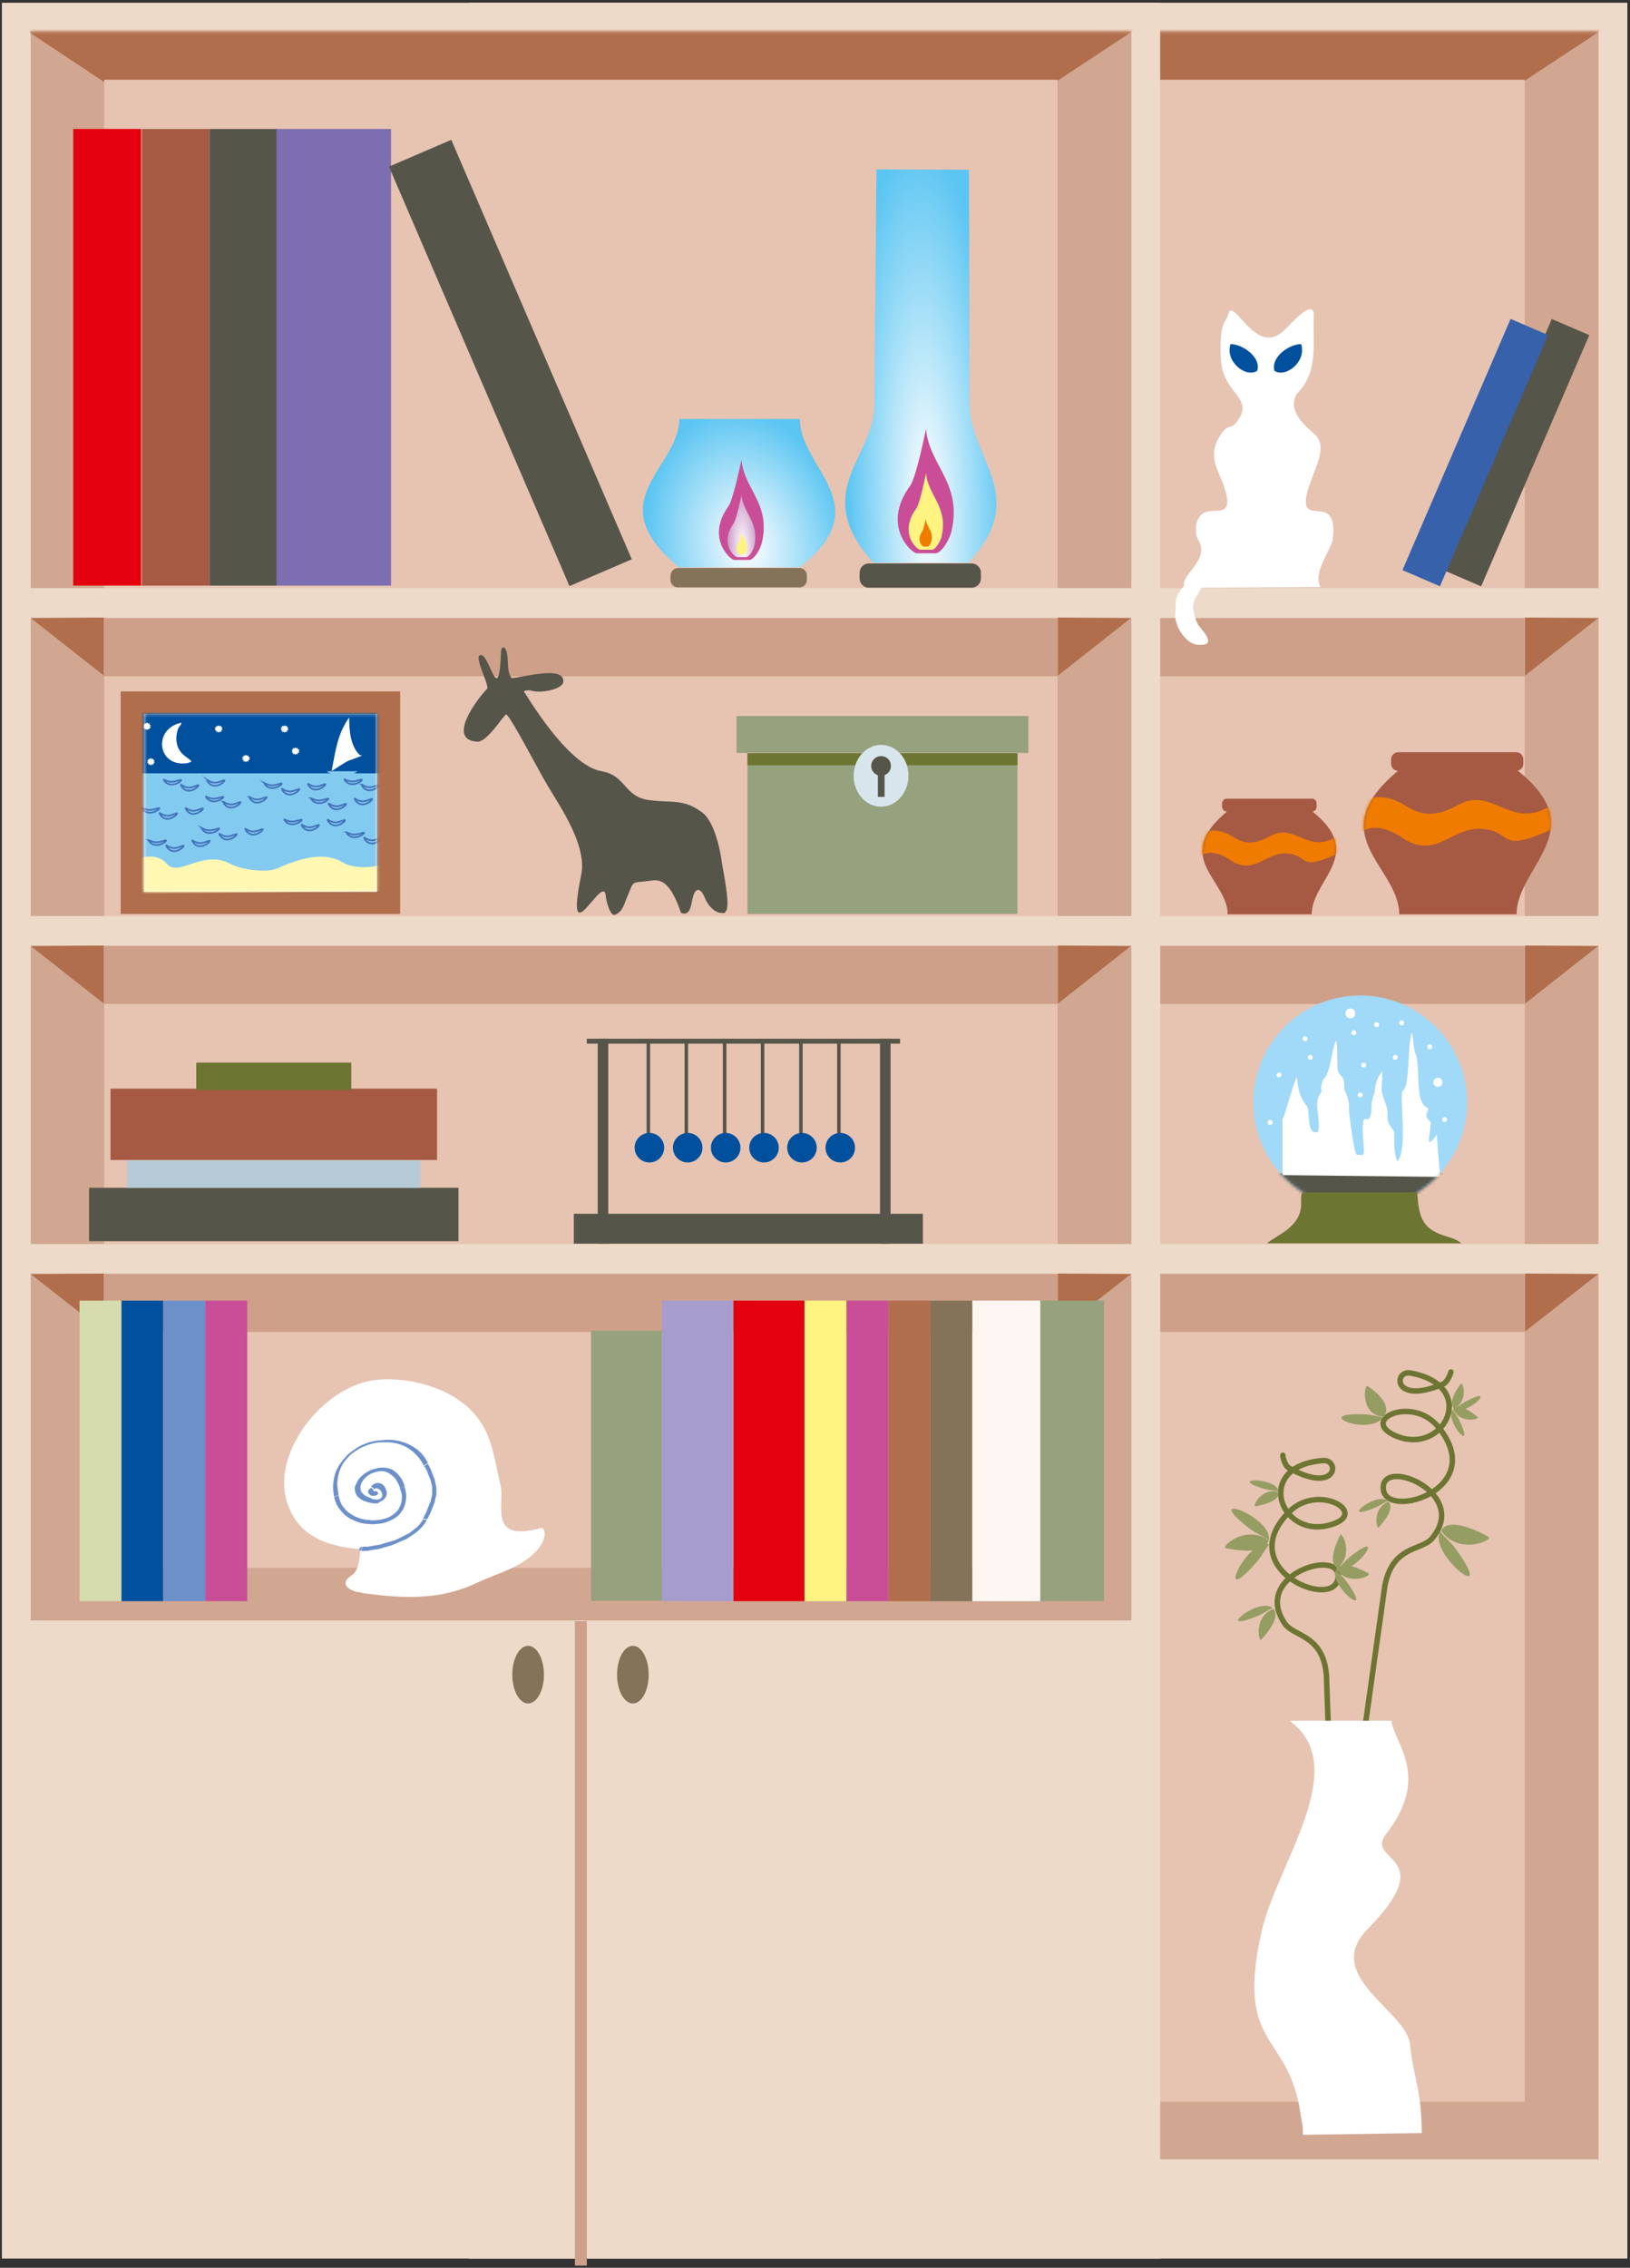<svg width="537" height="747" viewBox="0 0 537 747" fill="none" xmlns="http://www.w3.org/2000/svg">
<rect x="0" y="0" width="537" height="747" fill="#333333" stroke="none"/>
<path d="M536.132 0.91H154.53V743.962H536.132V0.91Z" fill="#EDDAC9"/>
<path d="M526.636 10.405H164.027V711.308H526.636V10.405Z" fill="#D1A791"/>
<mask id="mask0_2001_2" style="mask-type:luminance" maskUnits="userSpaceOnUse" x="164" y="10" width="363" height="702">
<path d="M526.636 10.405H164.027V711.308H526.636V10.405Z" fill="white"/>
</mask>
<g mask="url(#mask0_2001_2)">
<path fill-rule="evenodd" clip-rule="evenodd" d="M157.426 6.584L528.952 9.016L493.513 32.406H196.339L157.426 6.584Z" fill="#B06E4C"/>
</g>
<path d="M502.314 26.269H188.231V692.318H502.314V26.269Z" fill="#E7C3B2"/>
<path d="M526.751 193.708H164.027V203.434H526.751V193.708Z" fill="#EDDAC9"/>
<path fill-rule="evenodd" clip-rule="evenodd" d="M188.116 203.435L164.143 203.666L188.116 222.541V203.435Z" fill="#B06E4C"/>
<path fill-rule="evenodd" clip-rule="evenodd" d="M502.431 203.435L526.404 203.666L502.431 222.541V203.435Z" fill="#B06E4C"/>
<path d="M502.315 203.666H188.116V222.772H502.315V203.666Z" fill="#CEA089"/>
<path d="M526.751 301.744H164.027V311.47H526.751V301.744Z" fill="#EDDAC9"/>
<path fill-rule="evenodd" clip-rule="evenodd" d="M188.116 311.471L164.143 311.702L188.116 330.577V311.471Z" fill="#B06E4C"/>
<path fill-rule="evenodd" clip-rule="evenodd" d="M502.431 311.471L526.404 311.702L502.431 330.577V311.471Z" fill="#B06E4C"/>
<path d="M502.315 311.586H188.116V330.692H502.315V311.586Z" fill="#CEA089"/>
<path d="M526.751 409.78H164.027V419.506H526.751V409.78Z" fill="#EDDAC9"/>
<path fill-rule="evenodd" clip-rule="evenodd" d="M188.116 419.506L164.143 419.738L188.116 438.612V419.506Z" fill="#B06E4C"/>
<path fill-rule="evenodd" clip-rule="evenodd" d="M502.431 419.506L526.404 419.738L502.431 438.612V419.506Z" fill="#B06E4C"/>
<path d="M502.315 419.623H188.116V438.729H502.315V419.623Z" fill="#CEA089"/>
<path d="M382.218 0.91H0.616V743.962H382.218V0.91Z" fill="#EDDAC9"/>
<path d="M372.721 10.405H10.113V533.796H372.721V10.405Z" fill="#D1A791"/>
<mask id="mask1_2001_2" style="mask-type:luminance" maskUnits="userSpaceOnUse" x="10" y="10" width="363" height="524">
<path d="M372.721 10.405H10.113V533.796H372.721V10.405Z" fill="white"/>
</mask>
<g mask="url(#mask1_2001_2)">
<path fill-rule="evenodd" clip-rule="evenodd" d="M3.512 6.584L375.038 9.016L339.599 32.406H42.425L3.512 6.584Z" fill="#B06E4C"/>
</g>
<path d="M348.4 26.269H34.317V516.426H348.4V26.269Z" fill="#E7C3B2"/>
<path d="M372.837 193.708H10.113V203.434H372.837V193.708Z" fill="#EDDAC9"/>
<path fill-rule="evenodd" clip-rule="evenodd" d="M34.202 203.435L10.229 203.666L34.202 222.541V203.435Z" fill="#B06E4C"/>
<path fill-rule="evenodd" clip-rule="evenodd" d="M348.517 203.435L372.49 203.666L348.517 222.541V203.435Z" fill="#B06E4C"/>
<path d="M348.401 203.666H34.202V222.772H348.401V203.666Z" fill="#CEA089"/>
<path d="M372.837 301.744H10.113V311.47H372.837V301.744Z" fill="#EDDAC9"/>
<path fill-rule="evenodd" clip-rule="evenodd" d="M34.202 311.47L10.229 311.702L34.202 330.576V311.47Z" fill="#B06E4C"/>
<path fill-rule="evenodd" clip-rule="evenodd" d="M348.517 311.47L372.49 311.702L348.517 330.576V311.47Z" fill="#B06E4C"/>
<path d="M348.401 311.586H34.202V330.692H348.401V311.586Z" fill="#CEA089"/>
<path d="M372.837 409.78H10.113V419.506H372.837V409.78Z" fill="#EDDAC9"/>
<path fill-rule="evenodd" clip-rule="evenodd" d="M34.202 419.506L10.229 419.738L34.202 438.612V419.506Z" fill="#B06E4C"/>
<path fill-rule="evenodd" clip-rule="evenodd" d="M348.517 419.506L372.49 419.738L348.517 438.612V419.506Z" fill="#B06E4C"/>
<path d="M348.401 419.623H34.202V438.729H348.401V419.623Z" fill="#CEA089"/>
<path d="M193.328 534.027H189.391V746.278H193.328V534.027Z" fill="#CEA089"/>
<path fill-rule="evenodd" clip-rule="evenodd" d="M173.987 561.123C176.882 561.123 179.198 556.839 179.198 551.628C179.198 546.417 176.882 542.133 173.987 542.133C171.092 542.133 168.775 546.417 168.775 551.628C168.775 556.839 171.092 561.123 173.987 561.123Z" fill="#847259"/>
<path fill-rule="evenodd" clip-rule="evenodd" d="M208.5 561.123C211.395 561.123 213.711 556.839 213.711 551.628C213.711 546.417 211.395 542.133 208.5 542.133C205.604 542.133 203.288 546.417 203.288 551.628C203.288 556.839 205.604 561.123 208.5 561.123Z" fill="#847259"/>
<path fill-rule="evenodd" clip-rule="evenodd" d="M288.063 133.379L288.758 55.796L319.216 55.912L319.448 133.379C319.448 150.748 339.599 163.601 318.985 185.37H287.715C266.637 161.864 288.063 150.748 288.063 133.379Z" fill="url(#paint0_radial_2001_2)"/>
<path fill-rule="evenodd" clip-rule="evenodd" d="M286.209 185.602H320.142C321.764 185.602 323.153 186.991 323.153 188.612V190.581C323.153 192.202 321.764 193.591 320.142 193.591H286.209C284.588 193.591 283.198 192.202 283.198 190.581V188.612C283.198 186.991 284.588 185.602 286.209 185.602Z" fill="#565549"/>
<path fill-rule="evenodd" clip-rule="evenodd" d="M301.96 182.244H308.329C310.414 182.012 312.962 177.265 313.425 175.18C317.247 159.085 306.013 153.295 305.087 141.253C305.087 141.137 301.844 157.464 299.759 160.127C290.378 173.096 300.107 182.012 301.96 182.244Z" fill="#CA4E97"/>
<path fill-rule="evenodd" clip-rule="evenodd" d="M303.118 181.086H307.056C308.33 180.97 309.951 177.959 310.183 176.802C312.499 166.843 305.666 163.254 305.087 155.843C305.087 155.843 303.118 165.801 301.844 167.538C296.054 175.528 301.96 180.97 303.118 181.086Z" fill="#FFF381"/>
<path fill-rule="evenodd" clip-rule="evenodd" d="M304.276 180.044H305.666C306.129 180.044 306.708 178.886 306.824 178.423C307.635 174.833 305.203 173.559 304.971 170.896C304.971 170.896 304.276 174.486 303.813 175.065C301.728 178.075 303.929 180.044 304.276 180.044Z" fill="#EF7C00"/>
<path d="M46.478 42.48H24.126V192.897H46.478V42.48Z" fill="#E3000F"/>
<path d="M69.061 42.48H46.709V192.897H69.061V42.48Z" fill="#A65A44"/>
<path d="M91.413 42.48H69.061V192.897H91.413V42.48Z" fill="#565549"/>
<path d="M128.82 42.48H91.065V192.897H128.82V42.48Z" fill="#7C6EB0"/>
<path d="M148.677 46.056L128.145 54.89L187.614 193.063L208.146 184.229L148.677 46.056Z" fill="#565549"/>
<path d="M131.831 227.751H39.761V301.049H131.831V227.751Z" fill="#B06E4C"/>
<path d="M124.188 235.162H47.404V293.754H124.188V235.162Z" fill="white"/>
<mask id="mask2_2001_2" style="mask-type:luminance" maskUnits="userSpaceOnUse" x="47" y="235" width="78" height="59">
<path d="M124.188 235.162H47.404V293.754H124.188V235.162Z" fill="white"/>
</mask>
<g mask="url(#mask2_2001_2)">
<path d="M137.159 234.467H44.046V261.563H137.159V234.467Z" fill="#00509E"/>
<path d="M137.044 254.731H43.931V290.859H137.044V254.731Z" fill="#83CAF1"/>
<path fill-rule="evenodd" clip-rule="evenodd" d="M54.006 256.815C56.322 257.973 57.133 257.51 59.449 256.931C60.839 256.584 56.322 260.405 54.006 257.047C53.89 256.931 54.006 256.815 54.006 256.815Z" stroke="#4375BA" stroke-width="0.567" stroke-miterlimit="22.926"/>
<path fill-rule="evenodd" clip-rule="evenodd" d="M59.68 258.552C61.997 259.942 62.807 259.479 65.124 258.668C66.513 258.205 61.997 262.837 59.68 258.784C59.565 258.784 59.68 258.668 59.68 258.552Z" stroke="#4375BA" stroke-width="0.567" stroke-miterlimit="22.926"/>
<path fill-rule="evenodd" clip-rule="evenodd" d="M68.25 256.931C70.567 258.321 71.377 257.857 73.693 257.047C75.083 256.584 70.567 261.216 68.25 257.163C68.134 257.047 68.366 257.047 68.25 256.931Z" stroke="#4375BA" stroke-width="0.567" stroke-miterlimit="22.926"/>
<path fill-rule="evenodd" clip-rule="evenodd" d="M67.903 262.374C70.219 263.531 71.03 263.068 73.346 262.489C74.736 262.142 70.219 265.963 67.903 262.605C67.787 262.374 67.903 262.374 67.903 262.374Z" stroke="#4375BA" stroke-width="0.567" stroke-miterlimit="22.926"/>
<path fill-rule="evenodd" clip-rule="evenodd" d="M73.578 264.11C75.894 265.5 76.705 265.037 79.021 264.226C80.411 263.763 75.894 268.395 73.578 264.342C73.578 264.226 73.694 264.11 73.578 264.11Z" stroke="#4375BA" stroke-width="0.567" stroke-miterlimit="22.926"/>
<path fill-rule="evenodd" clip-rule="evenodd" d="M82.148 262.489C84.465 263.879 85.275 263.416 87.592 262.605C88.981 262.142 84.465 266.774 82.148 262.721C82.148 262.605 82.264 262.489 82.148 262.489Z" stroke="#4375BA" stroke-width="0.567" stroke-miterlimit="22.926"/>
<path fill-rule="evenodd" clip-rule="evenodd" d="M87.128 257.974C89.444 259.132 90.255 258.668 92.571 258.089C93.961 257.742 89.444 261.563 87.128 258.205C87.128 258.089 87.244 258.089 87.128 257.974Z" stroke="#4375BA" stroke-width="0.567" stroke-miterlimit="22.926"/>
<path fill-rule="evenodd" clip-rule="evenodd" d="M92.919 259.826C95.235 261.216 96.046 260.752 98.362 259.942C99.752 259.479 95.235 264.111 92.919 260.058C92.803 259.942 92.919 259.826 92.919 259.826Z" stroke="#4375BA" stroke-width="0.567" stroke-miterlimit="22.926"/>
<path fill-rule="evenodd" clip-rule="evenodd" d="M101.489 258.205C103.805 259.595 104.616 259.131 106.932 258.321C108.322 257.858 103.805 262.489 101.489 258.437C101.373 258.321 101.489 258.205 101.489 258.205Z" stroke="#4375BA" stroke-width="0.567" stroke-miterlimit="22.926"/>
<path fill-rule="evenodd" clip-rule="evenodd" d="M102.531 262.953C104.847 264.111 105.658 263.647 107.974 263.068C109.364 262.721 104.847 266.542 102.531 263.184C102.531 263.068 102.647 262.953 102.531 262.953Z" stroke="#4375BA" stroke-width="0.567" stroke-miterlimit="22.926"/>
<path fill-rule="evenodd" clip-rule="evenodd" d="M108.322 264.689C110.638 266.079 111.449 265.616 113.765 264.805C115.155 264.342 110.638 268.974 108.322 264.921C108.206 264.805 108.322 264.689 108.322 264.689Z" stroke="#4375BA" stroke-width="0.567" stroke-miterlimit="22.926"/>
<path fill-rule="evenodd" clip-rule="evenodd" d="M116.892 263.068C119.209 264.458 120.019 263.995 122.335 263.184C123.725 262.721 119.209 267.353 116.892 263.3C116.776 263.184 116.892 263.068 116.892 263.068Z" stroke="#4375BA" stroke-width="0.567" stroke-miterlimit="22.926"/>
<path fill-rule="evenodd" clip-rule="evenodd" d="M113.534 256.7C115.85 257.858 116.661 257.394 118.977 256.816C120.367 256.468 115.85 260.289 113.534 256.931C113.418 256.816 113.534 256.7 113.534 256.7Z" stroke="#4375BA" stroke-width="0.567" stroke-miterlimit="22.926"/>
<path fill-rule="evenodd" clip-rule="evenodd" d="M119.209 258.437C121.525 259.826 122.336 259.363 124.652 258.552C126.042 258.089 121.525 262.721 119.209 258.668C119.209 258.552 119.325 258.437 119.209 258.437Z" stroke="#4375BA" stroke-width="0.567" stroke-miterlimit="22.926"/>
<path fill-rule="evenodd" clip-rule="evenodd" d="M46.826 266.079C49.142 267.237 49.953 266.774 52.269 266.195C53.659 265.848 49.142 269.669 46.826 266.311C46.826 266.079 46.942 266.079 46.826 266.079Z" stroke="#4375BA" stroke-width="0.567" stroke-miterlimit="22.926"/>
<path fill-rule="evenodd" clip-rule="evenodd" d="M52.617 267.816C54.933 269.205 55.744 268.742 58.06 267.932C59.45 267.469 54.933 272.1 52.617 268.047C52.501 267.932 52.617 267.816 52.617 267.816Z" stroke="#4375BA" stroke-width="0.567" stroke-miterlimit="22.926"/>
<path fill-rule="evenodd" clip-rule="evenodd" d="M61.187 266.195C63.504 267.584 64.314 267.121 66.63 266.311C68.02 265.847 63.504 270.479 61.187 266.426C61.071 266.311 61.187 266.195 61.187 266.195Z" stroke="#4375BA" stroke-width="0.567" stroke-miterlimit="22.926"/>
<path fill-rule="evenodd" clip-rule="evenodd" d="M66.514 272.795C68.83 273.953 69.641 273.49 71.957 272.911C73.347 272.564 68.83 276.385 66.514 273.027C66.514 272.911 66.629 272.911 66.514 272.795Z" stroke="#4375BA" stroke-width="0.567" stroke-miterlimit="22.926"/>
<path fill-rule="evenodd" clip-rule="evenodd" d="M72.304 274.648C74.621 276.037 75.431 275.574 77.748 274.764C79.137 274.301 74.621 278.932 72.304 274.88C72.189 274.764 72.304 274.648 72.304 274.648Z" stroke="#4375BA" stroke-width="0.567" stroke-miterlimit="22.926"/>
<path fill-rule="evenodd" clip-rule="evenodd" d="M80.875 273.027C83.191 274.416 84.002 273.953 86.318 273.143C87.708 272.679 83.191 277.311 80.875 273.258C80.759 273.143 80.875 273.027 80.875 273.027Z" stroke="#4375BA" stroke-width="0.567" stroke-miterlimit="22.926"/>
<path fill-rule="evenodd" clip-rule="evenodd" d="M93.729 269.9C96.046 271.058 96.856 270.595 99.172 270.016C100.562 269.669 96.046 273.49 93.729 270.132C93.613 270.016 93.729 269.9 93.729 269.9Z" stroke="#4375BA" stroke-width="0.567" stroke-miterlimit="22.926"/>
<path fill-rule="evenodd" clip-rule="evenodd" d="M99.404 271.637C101.72 273.027 102.531 272.564 104.847 271.753C106.237 271.29 101.72 275.922 99.404 271.869C99.288 271.753 99.404 271.637 99.404 271.637Z" stroke="#4375BA" stroke-width="0.567" stroke-miterlimit="22.926"/>
<path fill-rule="evenodd" clip-rule="evenodd" d="M107.974 270.016C110.291 271.406 111.101 270.942 113.417 270.132C114.807 269.669 110.291 274.301 107.974 270.248C107.859 270.132 107.974 270.016 107.974 270.016Z" stroke="#4375BA" stroke-width="0.567" stroke-miterlimit="22.926"/>
<path fill-rule="evenodd" clip-rule="evenodd" d="M114.229 274.185C116.545 275.343 117.355 274.879 119.672 274.3C121.061 273.953 116.545 277.774 114.229 274.416C114.229 274.3 114.344 274.185 114.229 274.185Z" stroke="#4375BA" stroke-width="0.567" stroke-miterlimit="22.926"/>
<path fill-rule="evenodd" clip-rule="evenodd" d="M120.019 275.921C122.335 277.311 123.146 276.848 125.462 276.037C126.852 275.574 122.335 280.206 120.019 276.153C119.903 276.037 120.019 275.921 120.019 275.921Z" stroke="#4375BA" stroke-width="0.567" stroke-miterlimit="22.926"/>
<path fill-rule="evenodd" clip-rule="evenodd" d="M49.026 276.732C51.343 277.89 52.153 277.427 54.47 276.848C55.859 276.501 51.343 280.322 49.026 276.964C49.026 276.848 49.142 276.732 49.026 276.732Z" stroke="#4375BA" stroke-width="0.567" stroke-miterlimit="22.926"/>
<path fill-rule="evenodd" clip-rule="evenodd" d="M54.817 278.469C57.133 279.859 57.944 279.396 60.26 278.585C61.65 278.122 57.133 282.754 54.817 278.701C54.701 278.585 54.817 278.469 54.817 278.469Z" stroke="#4375BA" stroke-width="0.567" stroke-miterlimit="22.926"/>
<path fill-rule="evenodd" clip-rule="evenodd" d="M63.387 276.848C65.704 278.238 66.514 277.775 68.831 276.964C70.22 276.501 65.704 281.133 63.387 277.08C63.272 276.964 63.387 276.848 63.387 276.848Z" stroke="#4375BA" stroke-width="0.567" stroke-miterlimit="22.926"/>
<path fill-rule="evenodd" clip-rule="evenodd" d="M139.476 293.406L138.896 281.943C137.738 281.132 133.453 281.595 132.527 282.174C127.894 285.301 117.934 287.153 112.839 284.027C106.469 280.206 97.783 283.101 91.529 285.996C87.592 287.732 79.137 286.343 75.779 284.49C66.861 279.743 58.87 289.006 55.048 284.606C50.879 279.858 44.046 282.869 39.877 285.996L40.224 294.449L139.476 293.406Z" fill="#FFF7B2"/>
<path fill-rule="evenodd" clip-rule="evenodd" d="M59.797 238.057C59.565 239.447 58.639 238.752 58.175 242.11C57.365 248.594 63.039 249.752 63.039 250.91L61.766 251.373C51.69 252.879 50.3 239.91 59.797 238.057Z" fill="white"/>
<path fill-rule="evenodd" clip-rule="evenodd" d="M72.072 238.868L72.304 239.215L72.883 239.099V239.562L73.346 239.678L72.999 240.141L73.346 240.489L72.883 240.605V241.184L72.304 240.952L72.072 241.415L71.725 240.952L71.262 241.184V240.605L70.683 240.489L71.03 240.141L70.683 239.678L71.262 239.562V239.099L71.725 239.215L72.072 238.868Z" fill="white"/>
<path fill-rule="evenodd" clip-rule="evenodd" d="M49.721 249.636L50.069 250.099L50.532 249.868V250.331L50.995 250.563L50.648 250.91L50.995 251.257L50.532 251.373V251.952L50.069 251.721L49.721 252.184L49.374 251.721L48.91 251.952V251.373L48.447 251.257L48.795 250.91L48.447 250.563L48.91 250.331V249.868L49.374 250.099L49.721 249.636Z" fill="white"/>
<path fill-rule="evenodd" clip-rule="evenodd" d="M48.447 237.941L48.794 238.404L49.258 238.173V238.751L49.721 238.867L49.373 239.215L49.721 239.678L49.258 239.794V240.257L48.794 240.141L48.447 240.488L48.099 240.141L47.636 240.257V239.794L47.173 239.678L47.52 239.215L47.173 238.867L47.636 238.751V238.173L48.099 238.404L48.447 237.941Z" fill="white"/>
<path fill-rule="evenodd" clip-rule="evenodd" d="M80.991 248.594L81.338 248.942L81.801 248.826V249.289L82.38 249.405L82.033 249.868L82.38 250.215L81.801 250.331V250.91L81.338 250.679L80.991 251.142L80.759 250.679L80.18 250.91L80.296 250.331L79.717 250.215L80.064 249.868L79.717 249.405L80.296 249.289L80.18 248.826L80.759 248.942L80.991 248.594Z" fill="white"/>
<path fill-rule="evenodd" clip-rule="evenodd" d="M93.73 238.868L94.077 239.215L94.541 239.099V239.562L95.004 239.678L94.772 240.141L95.004 240.489L94.541 240.605V241.184L94.077 240.952L93.73 241.415L93.498 240.952L92.919 241.184V240.605L92.456 240.489L92.803 240.141L92.456 239.678L92.919 239.562V239.099L93.498 239.215L93.73 238.868Z" fill="white"/>
<path fill-rule="evenodd" clip-rule="evenodd" d="M97.32 246.163L97.667 246.51L98.13 246.394V246.857L98.71 246.973L98.362 247.436L98.71 247.784L98.13 247.9V248.478L97.667 248.247L97.32 248.71L97.088 248.247L96.509 248.478V247.9L96.046 247.784L96.393 247.436L96.046 246.973L96.509 246.857V246.394L97.088 246.51L97.32 246.163Z" fill="white"/>
<path fill-rule="evenodd" clip-rule="evenodd" d="M115.039 236.32C115.039 240.488 115.386 245.583 118.397 248.594C118.629 248.826 118.976 248.826 119.324 248.826C119.324 248.941 115.618 250.331 115.154 250.447C113.533 251.026 109.48 254.036 109.248 253.921C109.248 254.036 109.48 252.763 109.48 252.763C110.638 246.857 111.217 241.762 115.039 236.32Z" fill="white"/>
<path fill-rule="evenodd" clip-rule="evenodd" d="M117.819 254.037C117.819 254.152 117.587 254.152 117.471 254.268C116.197 255.195 114.692 254.847 113.186 254.963C112.144 254.963 110.754 254.847 109.828 254.847C109.249 254.847 107.975 254.616 107.743 254.037H117.819Z" fill="#83CAF1"/>
</g>
<path d="M335.198 248.131H246.254V301.049H335.198V248.131Z" fill="#96A17D"/>
<path d="M338.788 235.857H242.664V248.015H338.788V235.857Z" fill="#96A17D"/>
<path d="M335.198 248.131H246.254V252.068H335.198V248.131Z" fill="#6D7532"/>
<path fill-rule="evenodd" clip-rule="evenodd" d="M290.263 265.732C295.243 265.732 299.296 261.1 299.296 255.542C299.296 249.868 295.243 245.352 290.263 245.352C285.283 245.352 281.229 249.984 281.229 255.542C281.229 261.216 285.283 265.732 290.263 265.732Z" fill="#D9E5EC"/>
<path fill-rule="evenodd" clip-rule="evenodd" d="M290.263 255.542C292 255.542 293.506 254.153 293.506 252.3C293.506 250.447 292.116 249.058 290.263 249.058C288.526 249.058 287.021 250.447 287.021 252.3C287.021 254.153 288.526 255.542 290.263 255.542Z" fill="#565549"/>
<path d="M291.421 253.689H289.221V262.49H291.421V253.689Z" fill="#565549"/>
<path d="M151.057 391.253H29.338V408.854H151.057V391.253Z" fill="#565549"/>
<path d="M138.433 382.221H41.846V391.253H138.433V382.221Z" fill="#B6CBD7"/>
<path d="M143.992 358.599H36.402V382.105H143.992V358.599Z" fill="#A65A44"/>
<path d="M115.733 350.03H64.66V359.062H115.733V350.03Z" fill="#6D7532"/>
<path d="M304.045 399.821H189.043V409.664H304.045V399.821Z" fill="#565549"/>
<path d="M200.392 342.156H196.918V409.664H200.392V342.156Z" fill="#565549"/>
<path d="M293.389 342.156H289.915V409.664H293.389V342.156Z" fill="#565549"/>
<path d="M296.517 342.156H193.328V343.777H296.517V342.156Z" fill="#565549"/>
<path d="M214.174 342.503H213.016V374.231H214.174V342.503Z" fill="#565549"/>
<path d="M213.942 382.916C216.629 382.916 218.806 380.738 218.806 378.052C218.806 375.366 216.629 373.189 213.942 373.189C211.256 373.189 209.078 375.366 209.078 378.052C209.078 380.738 211.256 382.916 213.942 382.916Z" fill="#00509E"/>
<path d="M226.682 342.503H225.523V374.231H226.682V342.503Z" fill="#565549"/>
<path d="M239.306 342.503H238.147V374.231H239.306V342.503Z" fill="#565549"/>
<path d="M251.812 342.503H250.654V374.231H251.812V342.503Z" fill="#565549"/>
<path d="M264.436 342.503H263.278V374.231H264.436V342.503Z" fill="#565549"/>
<path d="M276.944 342.503H275.786V374.231H276.944V342.503Z" fill="#565549"/>
<path d="M226.565 382.916C229.252 382.916 231.429 380.738 231.429 378.052C231.429 375.366 229.252 373.189 226.565 373.189C223.879 373.189 221.701 375.366 221.701 378.052C221.701 380.738 223.879 382.916 226.565 382.916Z" fill="#00509E"/>
<path d="M239.073 382.916C241.759 382.916 243.937 380.738 243.937 378.052C243.937 375.366 241.759 373.189 239.073 373.189C236.387 373.189 234.209 375.366 234.209 378.052C234.209 380.738 236.387 382.916 239.073 382.916Z" fill="#00509E"/>
<path d="M251.697 382.916C254.383 382.916 256.561 380.738 256.561 378.052C256.561 375.366 254.383 373.189 251.697 373.189C249.011 373.189 246.833 375.366 246.833 378.052C246.833 380.738 249.011 382.916 251.697 382.916Z" fill="#00509E"/>
<path d="M264.205 382.916C266.891 382.916 269.069 380.738 269.069 378.052C269.069 375.366 266.891 373.189 264.205 373.189C261.519 373.189 259.341 375.366 259.341 378.052C259.341 380.738 261.519 382.916 264.205 382.916Z" fill="#00509E"/>
<path d="M276.828 382.916C279.514 382.916 281.692 380.738 281.692 378.052C281.692 375.366 279.514 373.189 276.828 373.189C274.142 373.189 271.964 375.366 271.964 378.052C271.964 380.738 274.142 382.916 276.828 382.916Z" fill="#00509E"/>
<path fill-rule="evenodd" clip-rule="evenodd" d="M224.366 300.701C227.724 301.975 227.609 297.575 228.419 295.027C229.114 292.827 230.62 291.901 232.241 295.838C232.936 297.575 235.252 301.28 238.727 300.701C238.842 300.701 238.958 300.47 238.958 300.354C240.927 298.964 238.148 286.806 237.684 283.216C237.105 278.932 235.021 270.363 231.43 267.7C225.177 262.952 221.239 264.574 213.711 263.531C205.489 262.373 206.299 255.426 198.192 254.036C186.843 252.184 173.061 228.214 172.714 227.983C172.135 227.288 174.567 227.404 174.798 227.404C177.578 228.562 185.337 227.172 185.569 224.625C186.148 218.951 171.556 223.351 168.544 223.351C167.039 221.266 167.502 218.603 167.155 216.056C166.691 212.35 165.186 212.814 165.07 214.55C164.375 233.309 161.48 216.519 158.7 215.824C155.458 215.014 161.017 225.088 160.553 226.825C157.079 230.298 147.003 243.846 157.311 244.31C160.553 244.425 165.649 235.857 166.807 235.278C168.776 237.015 177.23 253.457 180.357 258.668C184.99 266.426 193.444 278.7 191.475 288.196C185.8 316.218 198.887 286.922 199.582 295.143C199.582 295.954 200.856 302.091 202.709 301.28C205.257 300.238 205.604 297.691 206.762 295.143C208.963 289.817 207.805 290.975 213.827 290.164C217.301 289.585 220.544 289.585 224.366 300.701Z" fill="#565549"/>
<path fill-rule="evenodd" clip-rule="evenodd" d="M460.97 301.165H499.652C499.652 285.301 525.13 273.49 499.652 253.573H460.97C434.681 275.111 460.97 285.301 460.97 301.165Z" fill="#A65A44"/>
<mask id="mask3_2001_2" style="mask-type:luminance" maskUnits="userSpaceOnUse" x="449" y="253" width="62" height="49">
<path d="M460.97 301.165H499.652C499.652 285.301 525.13 273.49 499.652 253.573H460.97C434.681 275.111 460.97 285.301 460.97 301.165Z" fill="white"/>
</mask>
<g mask="url(#mask3_2001_2)">
<path fill-rule="evenodd" clip-rule="evenodd" d="M515.403 264.574L515.75 273.027C514.592 272.795 512.971 272.448 512.044 272.795C492.703 281.711 499.073 273.722 488.071 273.027C478.343 272.332 473.015 283.333 462.129 276.038C449.042 267.353 445.915 278.122 442.557 279.164V269.785C446.378 262.258 455.412 260.405 463.055 265.384C469.888 269.785 474.752 268.164 480.89 264.921C491.661 259.247 497.567 273.027 510.075 265.848C511.349 265.269 513.897 264.574 515.403 264.574Z" fill="#EF7C00"/>
</g>
<path fill-rule="evenodd" clip-rule="evenodd" d="M460.623 253.921H499.536C500.81 253.921 501.852 252.879 501.852 251.605V250.1C501.852 248.826 500.81 247.784 499.536 247.784H460.623C459.349 247.784 458.307 248.826 458.307 250.1V251.605C458.307 252.879 459.349 253.921 460.623 253.921Z" fill="#A65A44"/>
<path fill-rule="evenodd" clip-rule="evenodd" d="M404.454 301.165H432.133C432.133 289.817 450.315 281.364 432.133 267.121H404.454C385.692 282.522 404.454 289.817 404.454 301.165Z" fill="#A65A44"/>
<mask id="mask4_2001_2" style="mask-type:luminance" maskUnits="userSpaceOnUse" x="396" y="267" width="45" height="35">
<path d="M404.454 301.165H432.133C432.133 289.817 450.315 281.364 432.133 267.121H404.454C385.692 282.522 404.454 289.817 404.454 301.165Z" fill="white"/>
</mask>
<g mask="url(#mask4_2001_2)">
<path fill-rule="evenodd" clip-rule="evenodd" d="M443.483 274.995L443.714 281.132C442.904 280.901 441.746 280.669 441.051 281.017C427.269 287.385 431.67 281.711 423.91 281.132C416.962 280.669 413.14 288.543 405.38 283.332C396 277.08 393.799 284.838 391.367 285.533V278.701C394.147 273.374 400.516 271.985 406.075 275.574C411.055 278.816 414.414 277.543 418.815 275.227C426.574 271.174 430.743 281.017 439.661 275.922C440.472 275.458 442.325 274.995 443.483 274.995Z" fill="#EF7C00"/>
</g>
<path fill-rule="evenodd" clip-rule="evenodd" d="M404.222 267.353H432.133C433.059 267.353 433.754 266.658 433.754 265.732V264.689C433.754 263.763 433.059 263.068 432.133 263.068H404.222C403.295 263.068 402.601 263.763 402.601 264.689V265.732C402.601 266.542 403.295 267.353 404.222 267.353Z" fill="#A65A44"/>
<path fill-rule="evenodd" clip-rule="evenodd" d="M223.786 138.011H263.51C263.51 154.338 289.683 166.38 263.51 186.876H223.786C196.802 164.875 223.786 154.338 223.786 138.011Z" fill="url(#paint1_radial_2001_2)"/>
<path fill-rule="evenodd" clip-rule="evenodd" d="M223.439 187.107H263.394C264.668 187.107 265.826 188.15 265.826 189.539V191.044C265.826 192.318 264.783 193.476 263.394 193.476H223.323C222.049 193.476 220.891 192.434 220.891 191.044V189.539C221.006 188.15 222.049 187.107 223.439 187.107Z" fill="#847259"/>
<path fill-rule="evenodd" clip-rule="evenodd" d="M241.853 184.444H246.948C248.686 184.212 250.654 180.391 251.002 178.77C254.013 165.801 245.095 161.169 244.285 151.443C244.285 151.327 241.621 164.412 240 166.728C232.588 177.033 240.347 184.212 241.853 184.444Z" fill="#CA4E97"/>
<path fill-rule="evenodd" clip-rule="evenodd" d="M242.78 183.518H245.907C246.949 183.402 248.223 180.971 248.454 180.044C250.307 172.054 244.864 169.159 244.285 163.138C244.285 163.138 242.664 171.128 241.622 172.518C237.105 179.002 241.853 183.402 242.78 183.518Z" fill="url(#paint2_radial_2001_2)"/>
<path fill-rule="evenodd" clip-rule="evenodd" d="M243.821 182.707H244.979C245.327 182.707 245.79 181.781 245.906 181.433C246.601 178.539 244.632 177.496 244.4 175.296C244.4 175.296 243.821 178.191 243.474 178.654C241.736 181.086 243.474 182.591 243.821 182.707Z" fill="#FFF381"/>
<path d="M511.237 105.08L475.62 187.834L487.961 193.144L523.578 110.389L511.237 105.08Z" fill="#565549"/>
<path d="M440.124 637.084L456.222 522.447C458.77 509.015 468.266 510.868 471.741 506.815C484.596 491.646 454.369 479.488 455.759 490.72C457.033 500.678 490.502 490.372 473.825 469.993C465.139 459.34 446.957 468.024 460.507 473.235C476.142 479.14 487.144 456.329 464.676 452.276C459.117 451.234 458.77 463.045 475.563 455.866C476.489 455.403 477.763 453.087 477.995 451.929" stroke="#6D7532" stroke-width="1.804" stroke-miterlimit="22.926" stroke-linecap="round" stroke-linejoin="round"/>
<path d="M441.051 667.654L436.997 551.975C435.955 538.311 426.227 539.238 423.216 534.722C412.098 518.279 443.367 509.363 440.703 520.363C438.387 530.206 406.191 516.426 424.837 497.899C434.565 488.288 451.821 498.826 437.808 502.415C421.594 506.7 413.024 482.846 435.839 481.109C441.514 480.646 440.588 492.457 424.605 483.541C423.679 483.078 422.637 480.646 422.637 479.372" stroke="#6D7532" stroke-width="1.804" stroke-miterlimit="22.926" stroke-linecap="round" stroke-linejoin="round"/>
<path fill-rule="evenodd" clip-rule="evenodd" d="M419.393 529.858C415.456 525.69 400.747 537.269 412.213 533.101C416.382 531.595 415.919 531.364 419.046 529.742L419.393 529.858Z" fill="#959D63"/>
<path fill-rule="evenodd" clip-rule="evenodd" d="M419.161 530.09C413.023 532.753 414.644 541.206 415.571 540.048C417.192 538.311 422.056 532.522 419.509 529.974L419.161 530.09Z" fill="#959D63"/>
<path fill-rule="evenodd" clip-rule="evenodd" d="M440.703 516.542C445.567 519.437 456.569 504.268 446.725 511.332C443.135 513.879 443.598 514.111 441.051 516.426L440.703 516.542Z" fill="#959D63"/>
<path fill-rule="evenodd" clip-rule="evenodd" d="M440.819 516.311C446.03 512.026 442.093 504.384 441.513 505.657C440.471 507.742 437.344 514.574 440.471 516.426L440.819 516.311Z" fill="#959D63"/>
<path fill-rule="evenodd" clip-rule="evenodd" d="M440.239 516.889C437.112 521.637 451.705 533.332 445.103 523.142C442.671 519.321 442.556 519.9 440.239 517.237V516.889Z" fill="#959D63"/>
<path fill-rule="evenodd" clip-rule="evenodd" d="M440.355 517.121C444.408 522.563 452.168 518.974 450.894 518.279C448.809 517.121 442.092 513.763 440.239 516.773L440.355 517.121Z" fill="#959D63"/>
<path fill-rule="evenodd" clip-rule="evenodd" d="M474.636 504.152C470.004 511.1 491.313 528.122 481.701 513.3C478.226 507.858 477.995 508.553 474.636 504.731V504.152Z" fill="#959D63"/>
<path fill-rule="evenodd" clip-rule="evenodd" d="M474.983 504.5C480.889 512.374 492.123 507.279 490.386 506.237C487.375 504.5 477.647 499.636 474.867 504.036L474.983 504.5Z" fill="#959D63"/>
<path fill-rule="evenodd" clip-rule="evenodd" d="M457.264 494.541C454.021 491.068 441.745 500.678 451.242 497.32C454.716 496.047 454.369 495.815 456.917 494.541H457.264Z" fill="#959D63"/>
<path fill-rule="evenodd" clip-rule="evenodd" d="M457.148 494.773C452.052 496.973 453.442 503.921 454.253 503.11C455.527 501.721 459.58 496.973 457.495 494.773H457.148Z" fill="#959D63"/>
<path fill-rule="evenodd" clip-rule="evenodd" d="M455.874 466.635C451.589 473.119 433.175 465.94 447.072 465.824C452.168 465.824 451.705 466.287 455.411 466.751L455.874 466.635Z" fill="#959D63"/>
<path fill-rule="evenodd" clip-rule="evenodd" d="M455.642 466.635C448.114 466.171 449.388 455.75 450.547 456.561C452.631 457.95 458.769 462.466 455.99 466.519L455.642 466.635Z" fill="#959D63"/>
<path fill-rule="evenodd" clip-rule="evenodd" d="M421.247 491.415C420.783 486.667 405.264 486.667 414.877 489.909C418.351 491.067 418.235 490.72 421.015 491.183L421.247 491.415Z" fill="#959D63"/>
<path fill-rule="evenodd" clip-rule="evenodd" d="M421.015 491.415C415.572 490.025 412.445 496.278 413.603 496.163C415.572 495.815 421.594 494.541 421.247 491.647L421.015 491.415Z" fill="#959D63"/>
<path fill-rule="evenodd" clip-rule="evenodd" d="M479.152 463.971C482.511 466.866 493.05 456.792 484.48 460.845C481.353 462.35 481.7 462.466 479.384 463.971H479.152Z" fill="#959D63"/>
<path fill-rule="evenodd" clip-rule="evenodd" d="M479.269 463.856C483.901 461.308 481.932 454.939 481.237 455.866C480.079 457.371 476.837 462.119 479.037 463.971L479.269 463.856Z" fill="#959D63"/>
<path fill-rule="evenodd" clip-rule="evenodd" d="M478.689 464.203C475.678 467.445 485.175 478.445 481.585 469.645C480.195 466.403 480.079 466.75 478.689 464.434V464.203Z" fill="#959D63"/>
<path fill-rule="evenodd" clip-rule="evenodd" d="M478.92 464.434C481.237 469.182 487.722 467.445 486.796 466.75C485.406 465.592 480.773 462.003 478.805 464.087L478.92 464.434Z" fill="#959D63"/>
<path fill-rule="evenodd" clip-rule="evenodd" d="M417.887 507.51C419.972 500.331 397.041 491.299 409.317 501.605C413.834 505.426 413.834 504.616 417.656 507.163L417.887 507.51Z" fill="#959D63"/>
<path fill-rule="evenodd" clip-rule="evenodd" d="M418.35 508.784C411.286 506.237 400.747 528.469 411.865 516.89C415.918 512.606 415.223 512.605 418.003 508.9L418.35 508.784Z" fill="#959D63"/>
<path fill-rule="evenodd" clip-rule="evenodd" d="M417.656 507.279C410.476 502.068 402.021 509.595 403.874 509.942C406.885 510.637 416.614 512.258 417.887 507.626L417.656 507.279Z" fill="#959D63"/>
<path fill-rule="evenodd" clip-rule="evenodd" d="M468.382 702.624L429.237 703.203C429.237 699.381 429.006 699.96 428.542 696.95C424.836 669.043 406.885 675.412 415.571 636.505C420.551 613.925 445.798 582.082 424.836 566.797H458.422C459.001 573.86 471.624 584.861 456.685 604.083C449.273 613.578 474.983 610.567 450.547 635.463C435.375 650.979 463.518 662.327 464.56 673.559C465.602 684.328 468.382 688.381 468.382 702.624Z" fill="white"/>
<path d="M363.688 428.423H341.336V527.427H363.688V428.423Z" fill="#96A17D"/>
<path d="M342.726 428.423H320.374V527.427H342.726V428.423Z" fill="#FEF6F2"/>
<path d="M320.258 428.423H306.477V527.427H320.258V428.423Z" fill="#847259"/>
<path d="M306.476 428.423H292.694V527.427H306.476V428.423Z" fill="#B06E4C"/>
<path d="M292.695 428.423H278.913V527.427H292.695V428.423Z" fill="#CA4E97"/>
<path d="M278.797 428.423H265.016V527.427H278.797V428.423Z" fill="#FFF381"/>
<path d="M265.015 428.423H241.621V527.427H265.015V428.423Z" fill="#E3000F"/>
<path d="M241.505 428.423H218.111V527.427H241.505V428.423Z" fill="#A69CCD"/>
<path d="M218.112 438.381H194.718V527.311H218.112V438.381Z" fill="#96A17D"/>
<path d="M448.115 398.316C467.559 398.316 483.322 382.556 483.322 363.115C483.322 343.673 467.559 327.913 448.115 327.913C428.671 327.913 412.908 343.673 412.908 363.115C412.908 382.556 428.671 398.316 448.115 398.316Z" fill="#A1D9F8"/>
<mask id="mask5_2001_2" style="mask-type:luminance" maskUnits="userSpaceOnUse" x="412" y="327" width="72" height="72">
<path d="M448.115 398.316C467.559 398.316 483.322 382.556 483.322 363.115C483.322 343.673 467.559 327.913 448.115 327.913C428.671 327.913 412.908 343.673 412.908 363.115C412.908 382.556 428.671 398.316 448.115 398.316Z" fill="white"/>
</mask>
<g mask="url(#mask5_2001_2)">
<path d="M479.964 386.505H415.804V405.843H479.964V386.505Z" fill="#565549"/>
<path fill-rule="evenodd" clip-rule="evenodd" d="M474.636 387.663L422.521 387.084V368.788C423.679 366.125 425.3 359.757 426.342 356.977C428.427 351.188 425.879 359.062 430.512 364.273C431.785 365.778 430.164 374.231 434.218 372.841C435.376 369.483 432.365 362.651 435.26 359.872C435.723 359.409 434.333 357.441 436.765 354.546C438.734 352.23 440.587 332.545 440.587 350.146C440.587 356.63 442.903 351.883 442.903 358.946C442.903 359.409 444.641 361.378 444.409 365.315C444.409 366.588 446.146 380.252 446.957 380.368C449.968 380.6 449.389 381.063 449.042 374.81C448.462 363.809 450.663 371.915 451.705 366.704C451.937 365.662 451.474 363.346 452.632 360.567C453.327 358.83 452.4 356.862 455.411 352.809C455.411 359.641 454.369 357.904 456.569 363.809C458.075 367.862 455.643 368.21 459.117 372.378C459.812 373.304 458.538 378.052 460.391 382.568C464.097 377.936 460.623 359.988 462.244 359.178C464.097 358.251 463.981 347.135 464.445 343.777C465.487 335.208 465.371 344.703 466.298 347.019C468.151 351.419 465.834 362.651 470.119 364.851C471.625 365.546 468.266 367.167 471.162 369.367C472.204 370.178 468.498 380.947 473.362 373.652C473.362 373.652 474.173 386.505 474.636 387.663Z" fill="white"/>
</g>
<path fill-rule="evenodd" clip-rule="evenodd" d="M444.872 335.439C445.799 335.439 446.494 334.745 446.494 333.818C446.494 332.892 445.799 332.197 444.872 332.197C443.946 332.197 443.251 332.892 443.251 333.818C443.251 334.745 443.946 335.439 444.872 335.439Z" fill="white"/>
<path fill-rule="evenodd" clip-rule="evenodd" d="M446.031 340.998C446.494 340.998 446.842 340.65 446.842 340.187C446.842 339.724 446.494 339.376 446.031 339.376C445.568 339.376 445.22 339.724 445.22 340.187C445.104 340.65 445.568 340.998 446.031 340.998Z" fill="white"/>
<path fill-rule="evenodd" clip-rule="evenodd" d="M453.558 338.334C454.022 338.334 454.369 337.987 454.369 337.524C454.369 337.061 454.022 336.713 453.558 336.713C453.095 336.713 452.748 337.061 452.748 337.524C452.632 337.987 452.979 338.334 453.558 338.334Z" fill="white"/>
<path fill-rule="evenodd" clip-rule="evenodd" d="M449.273 351.651C449.736 351.651 450.084 351.304 450.084 350.84C450.084 350.377 449.736 350.03 449.273 350.03C448.81 350.03 448.462 350.377 448.462 350.84C448.347 351.304 448.81 351.651 449.273 351.651Z" fill="white"/>
<path fill-rule="evenodd" clip-rule="evenodd" d="M431.67 349.104C432.133 349.104 432.481 348.756 432.481 348.293C432.481 347.83 432.133 347.482 431.67 347.482C431.207 347.482 430.859 347.83 430.859 348.293C430.859 348.756 431.207 349.104 431.67 349.104Z" fill="white"/>
<path fill-rule="evenodd" clip-rule="evenodd" d="M429.933 342.966C430.396 342.966 430.743 342.619 430.743 342.156C430.743 341.693 430.396 341.345 429.933 341.345C429.469 341.345 429.122 341.693 429.122 342.156C429.122 342.619 429.469 342.966 429.933 342.966Z" fill="white"/>
<path fill-rule="evenodd" clip-rule="evenodd" d="M421.362 354.893C421.825 354.893 422.173 354.546 422.173 354.083C422.173 353.619 421.825 353.272 421.362 353.272C420.899 353.272 420.551 353.619 420.551 354.083C420.436 354.546 420.783 354.893 421.362 354.893Z" fill="white"/>
<path fill-rule="evenodd" clip-rule="evenodd" d="M418.468 370.525C418.931 370.525 419.278 370.178 419.278 369.715C419.278 369.252 418.931 368.904 418.468 368.904C418.004 368.904 417.657 369.252 417.657 369.715C417.541 370.178 417.889 370.525 418.468 370.525Z" fill="white"/>
<path fill-rule="evenodd" clip-rule="evenodd" d="M448.115 361.493C448.578 361.493 448.926 361.146 448.926 360.683C448.926 360.219 448.578 359.872 448.115 359.872C447.652 359.872 447.304 360.219 447.304 360.683C447.188 361.03 447.652 361.493 448.115 361.493Z" fill="white"/>
<path fill-rule="evenodd" clip-rule="evenodd" d="M459.696 349.104C460.159 349.104 460.507 348.756 460.507 348.293C460.507 347.83 460.159 347.482 459.696 347.482C459.233 347.482 458.885 347.83 458.885 348.293C458.769 348.756 459.233 349.104 459.696 349.104Z" fill="white"/>
<path fill-rule="evenodd" clip-rule="evenodd" d="M461.781 337.755C462.245 337.755 462.592 337.408 462.592 336.945C462.592 336.482 462.245 336.134 461.781 336.134C461.318 336.134 460.971 336.482 460.971 336.945C460.971 337.408 461.318 337.755 461.781 337.755Z" fill="white"/>
<path fill-rule="evenodd" clip-rule="evenodd" d="M471.046 345.629C471.509 345.629 471.857 345.282 471.857 344.819C471.857 344.356 471.509 344.008 471.046 344.008C470.583 344.008 470.235 344.356 470.235 344.819C470.235 345.282 470.583 345.629 471.046 345.629Z" fill="white"/>
<path fill-rule="evenodd" clip-rule="evenodd" d="M473.71 358.019C474.52 358.019 475.215 357.325 475.215 356.514C475.215 355.704 474.52 355.009 473.71 355.009C472.899 355.009 472.204 355.704 472.204 356.514C472.204 357.325 472.783 358.019 473.71 358.019Z" fill="white"/>
<path fill-rule="evenodd" clip-rule="evenodd" d="M475.91 369.599C476.373 369.599 476.72 369.252 476.72 368.789C476.72 368.325 476.373 367.978 475.91 367.978C475.447 367.978 475.099 368.325 475.099 368.789C474.983 369.136 475.447 369.599 475.91 369.599Z" fill="white"/>
<path fill-rule="evenodd" clip-rule="evenodd" d="M466.877 392.758C467.456 400.632 468.382 404.453 475.331 406.885C477.647 407.695 479.5 407.927 481.469 409.548H417.425C420.552 406.769 429.006 404.222 428.659 396C428.659 395.074 428.427 392.642 429.585 392.758H466.877Z" fill="#6D7532"/>
<path d="M81.454 428.423H67.672V527.427H81.454V428.423Z" fill="#CA4E97"/>
<path d="M67.671 428.423H53.89V527.427H67.671V428.423Z" fill="#6C90CA"/>
<path d="M53.774 428.423H39.992V527.427H53.774V428.423Z" fill="#00509E"/>
<path d="M39.993 428.423H26.211V527.427H39.993V428.423Z" fill="#D6DCAE"/>
<path fill-rule="evenodd" clip-rule="evenodd" d="M435.028 193.36L395.768 193.592C394.725 196.718 391.019 197.76 394.609 205.634C394.957 206.561 402.253 213.161 394.378 212.35C390.556 212.003 386.85 205.982 387.197 202.276C387.545 198.108 386.503 197.297 390.093 192.897C389.05 189.423 398.894 184.097 394.725 177.844C393.683 176.223 393.104 169.97 397.505 168.58C400.979 167.538 406.654 170.433 403.295 160.359C401.442 154.916 397.852 150.632 401.558 144.148C404.222 139.516 405.38 141.253 406.886 139.632C414.529 130.6 402.137 130.6 402.137 116.936C402.137 112.883 401.79 108.135 404.222 104.662L405.033 102.462C407.928 100.609 414.413 117.746 423.563 108.367C424.952 106.978 433.175 97.482 432.827 104.198C432.48 113.346 434.449 122.494 427.269 129.673C423.794 135.463 430.28 140.442 433.291 143.221C438.271 147.969 431.206 157.001 430.28 164.064C429.122 173.212 440.934 162.096 439.081 177.728C438.502 181.317 432.364 188.497 435.028 193.36Z" fill="white"/>
<path fill-rule="evenodd" clip-rule="evenodd" d="M428.658 113.346C430.511 119.136 423.562 124.578 419.856 122.147C418.583 117.631 424.721 113.346 428.658 113.346Z" fill="#00509E"/>
<path fill-rule="evenodd" clip-rule="evenodd" d="M405.38 113.346C403.527 119.136 410.475 124.578 414.181 122.147C415.571 117.631 409.317 113.346 405.38 113.346Z" fill="#00509E"/>
<path d="M497.663 105.045L462.046 187.799L474.387 193.109L510.004 110.354L497.663 105.045Z" fill="#3761AB"/>
<path fill-rule="evenodd" clip-rule="evenodd" d="M117.934 524.416C117.008 524.416 110.522 522.332 116.081 518.742C118.629 517.121 118.745 510.289 118.629 510.289C107.743 509.363 98.13 506.121 94.54 494.773C89.445 478.793 105.89 457.371 122.683 454.708C131.484 453.318 143.529 455.866 150.825 460.961C161.943 468.603 162.175 477.751 164.954 489.446C166.344 495.583 160.669 508.205 178.157 503.341C179.778 502.878 180.936 507.51 174.914 512.605C169.702 517.005 162.29 518.858 157.311 521.29C145.729 526.848 134.264 526.732 120.482 524.879C119.672 524.879 118.629 524.416 117.934 524.416Z" fill="white"/>
<path fill-rule="evenodd" clip-rule="evenodd" d="M118.861 510.868C118.514 510.868 118.282 510.521 118.398 510.174C118.514 509.826 118.977 509.479 119.324 509.479L118.861 510.868ZM139.244 500.447L140.634 500.678L140.286 501.257L139.939 501.836L139.476 502.415L139.012 502.994L138.433 503.573L137.854 504.152L137.275 504.615L136.696 505.079L136.001 505.542L135.306 506.005L134.612 506.468L133.917 506.931L133.106 507.279L132.295 507.626L131.485 507.973L130.674 508.321L129.863 508.668L129.053 509.016L128.242 509.247L127.431 509.479L126.62 509.71L125.81 509.942L124.999 510.174L124.42 510.289L123.609 510.405L122.915 510.521L122.22 510.637L121.525 510.753L120.83 510.868H120.135H119.556H118.977L119.44 509.479H120.019H120.598H121.177L121.756 509.363L122.451 509.247L123.146 509.131L123.841 509.016L124.536 508.9L125.231 508.784L125.926 508.552L126.736 508.321L127.547 508.089L128.358 507.858L129.168 507.626L129.979 507.395L130.79 507.047L131.485 506.7L132.179 506.352L132.874 506.005L133.569 505.658L134.264 505.31L134.959 504.963L135.538 504.5L136.117 504.036L136.696 503.573L137.275 503.11L137.738 502.647L138.202 502.184L138.549 501.721L138.897 501.257L139.244 500.794V500.447ZM139.591 482.962L140.981 482.151L141.329 482.846L141.676 483.541L142.024 484.236L142.255 484.93L142.487 485.509L142.718 486.088L142.95 486.667L143.182 487.246L143.297 487.825L143.413 488.404L143.529 488.983L143.645 489.562L143.761 490.025V490.489V490.952V491.415V491.878V492.341L143.645 492.804L143.529 493.268L143.413 493.731L143.297 494.31L143.182 494.889L142.95 495.468L142.718 496.047L142.487 496.626L142.255 497.205L142.024 497.784L141.792 498.363L141.444 499.057L141.097 499.752L140.75 500.447L139.36 500.215L139.707 499.521L140.055 498.826L140.402 498.131L140.634 497.552L140.865 496.973L141.097 496.394L141.329 495.815L141.56 495.236L141.792 494.773L141.908 494.31L142.024 493.847L142.139 493.383L142.255 492.92L142.371 492.457V491.994V491.531V491.068V490.604V490.141V489.678L142.255 489.215L142.139 488.752L142.024 488.288L141.908 487.709L141.676 487.131L141.444 486.552L141.213 485.973L140.981 485.394L140.75 484.699L140.402 484.004L140.055 483.309L139.591 482.962ZM111.565 492.457L110.059 493.036L109.828 491.415L109.712 489.794L109.828 488.288L110.059 486.783L110.407 485.394L110.986 484.004L111.681 482.73L112.491 481.572L113.418 480.414L114.344 479.372L115.387 478.446L116.545 477.635L117.703 476.825L118.977 476.13L120.251 475.551L121.641 475.088L123.03 474.741L124.42 474.509L125.81 474.393L127.2 474.277H128.589L129.979 474.393L131.369 474.625L132.643 474.972L133.917 475.435L135.191 476.014L136.349 476.709L137.507 477.52L138.549 478.446L139.476 479.488L140.286 480.646L140.981 481.92L139.591 482.73L138.897 481.457L138.086 480.299L137.159 479.257L136.233 478.33L135.191 477.52L134.148 476.825L132.99 476.246L131.832 475.783L130.558 475.435L129.284 475.204L128.01 475.088H126.736H125.462L124.188 475.204L122.915 475.435L121.641 475.783L120.482 476.246L119.324 476.709L118.166 477.288L117.124 477.983L116.082 478.678L115.155 479.488L114.344 480.414L113.534 481.341L112.839 482.383L112.26 483.541L111.797 484.699L111.449 485.973L111.217 487.362L111.102 488.752L111.217 490.257L111.565 492.457ZM131.716 490.257L133.222 489.562L133.569 490.836L133.801 492.11V493.268L133.685 494.426L133.453 495.468L133.106 496.51L132.643 497.436L132.064 498.247L131.369 499.057L130.558 499.752L129.632 500.331L128.705 500.794L127.663 501.257L126.62 501.605L125.578 501.836L124.42 501.952L123.262 502.068H122.104L120.946 501.952L119.788 501.836L118.629 501.605L117.587 501.257L116.545 500.794L115.503 500.331L114.576 499.752L113.65 499.057L112.839 498.247L112.144 497.436L111.449 496.51L110.87 495.468L110.407 494.31L110.059 493.152L111.565 492.573L111.797 493.731L112.144 494.773L112.607 495.699L113.186 496.51L113.881 497.32L114.576 498.015L115.387 498.594L116.313 499.173L117.24 499.636L118.166 499.984L119.209 500.331L120.251 500.563L121.293 500.678L122.335 500.794H123.378L124.42 500.678L125.462 500.563L126.389 500.331L127.315 500.099L128.126 499.752L128.937 499.289L129.632 498.826L130.327 498.247L130.906 497.668L131.369 496.973L131.716 496.278L132.064 495.468L132.295 494.541L132.411 493.615V492.573L132.179 491.415L131.716 490.257ZM122.567 493.731L121.872 495.005L120.714 494.657L119.672 494.31L118.861 493.847L118.166 493.268L117.587 492.689L117.24 491.994L117.008 491.299L116.892 490.604V489.91L117.124 489.215L117.471 488.52L117.819 487.825L118.282 487.131L118.861 486.436L119.556 485.857L120.251 485.278L121.062 484.815L121.872 484.351L122.799 484.004L123.725 483.772L124.652 483.541L125.578 483.425H126.505L127.431 483.541L128.358 483.772L129.284 484.12L130.095 484.699L130.906 485.394L131.6 486.204L132.295 487.131L132.874 488.288L133.338 489.562L131.832 490.257L131.369 488.983L130.79 487.941L130.211 487.015L129.516 486.32L128.821 485.741L128.126 485.278L127.431 484.93L126.736 484.699L126.041 484.583H125.347L124.652 484.699L123.957 484.815L123.262 485.046L122.567 485.278L121.872 485.625L121.293 485.973L120.714 486.436L120.251 486.899L119.788 487.362L119.44 487.941L119.093 488.52L118.861 489.099L118.745 489.678V490.257L118.861 490.836L118.977 491.299L119.324 491.762L119.788 492.225L120.367 492.689L121.062 493.036L121.988 493.383L122.567 493.731ZM123.146 490.373L122.22 489.562L122.683 489.215L123.146 488.867L123.609 488.636L124.073 488.52H124.536H124.999L125.347 488.636L125.694 488.752L126.041 488.983L126.273 489.215L126.505 489.446L126.736 489.794L126.968 490.141L127.084 490.489L127.2 490.836L127.315 491.183L127.431 491.531V491.878V492.225L127.315 492.573L127.2 492.92L126.968 493.268L126.736 493.615L126.389 493.962L125.926 494.31L125.462 494.541L124.999 494.773L124.42 495.236H123.841H123.262L122.567 495.12L121.872 495.005L122.567 493.731L123.146 493.847L123.725 493.962H124.188H124.536L124.883 493.847L125.115 493.731L125.347 493.615L125.462 493.499L125.578 493.383L125.694 493.268L125.81 493.152L125.926 492.92V492.689V492.457V492.225V491.994L125.81 491.762L125.694 491.531L125.578 491.299L125.462 491.068L125.231 490.836L124.999 490.604L124.768 490.489L124.536 490.373L124.304 490.257H124.073H123.841H123.725H123.609L123.494 490.373L123.262 490.489L123.146 490.373ZM124.073 491.299L123.609 492.689H123.378H123.146H122.915H122.799H122.683H122.567H122.451H122.335H122.22L122.104 492.573L121.988 492.457L121.872 492.341L121.756 492.225L121.641 492.11L121.525 491.994L121.409 491.878L121.293 491.762V491.647V491.531V491.415V491.299V491.183V491.068V490.952L121.409 490.836L121.525 490.72L121.641 490.604L121.756 490.489L121.872 490.373L121.988 490.257L122.104 490.141L122.22 490.025L123.146 490.836L123.03 490.952L122.915 491.068V491.183H123.03H123.146H123.262H123.378H123.494H123.609H123.725H123.841H123.957L124.073 491.299ZM124.073 491.299C124.42 491.299 124.652 491.647 124.536 491.994C124.42 492.341 123.957 492.689 123.609 492.689L124.073 491.299Z" fill="#6C90CA"/>
<defs>
<radialGradient id="paint0_radial_2001_2" cx="0" cy="0" r="1" gradientUnits="userSpaceOnUse" gradientTransform="translate(305.43 166.369) rotate(-91.635) scale(118.855 26.222)">
<stop stop-color="white"/>
<stop offset="1" stop-color="#5BC5F2"/>
</radialGradient>
<radialGradient id="paint1_radial_2001_2" cx="0" cy="0" r="1" gradientUnits="userSpaceOnUse" gradientTransform="translate(246.001 179.752) rotate(-101.228) scale(45.25 32.975)">
<stop stop-color="white"/>
<stop offset="1" stop-color="#5BC5F2"/>
</radialGradient>
<radialGradient id="paint2_radial_2001_2" cx="0" cy="0" r="1" gradientUnits="userSpaceOnUse" gradientTransform="translate(244.704 180.547) rotate(-91.941) scale(18.656 4.798)">
<stop stop-color="white"/>
<stop offset="1" stop-color="#CC9EC9"/>
</radialGradient>
</defs>
</svg>
